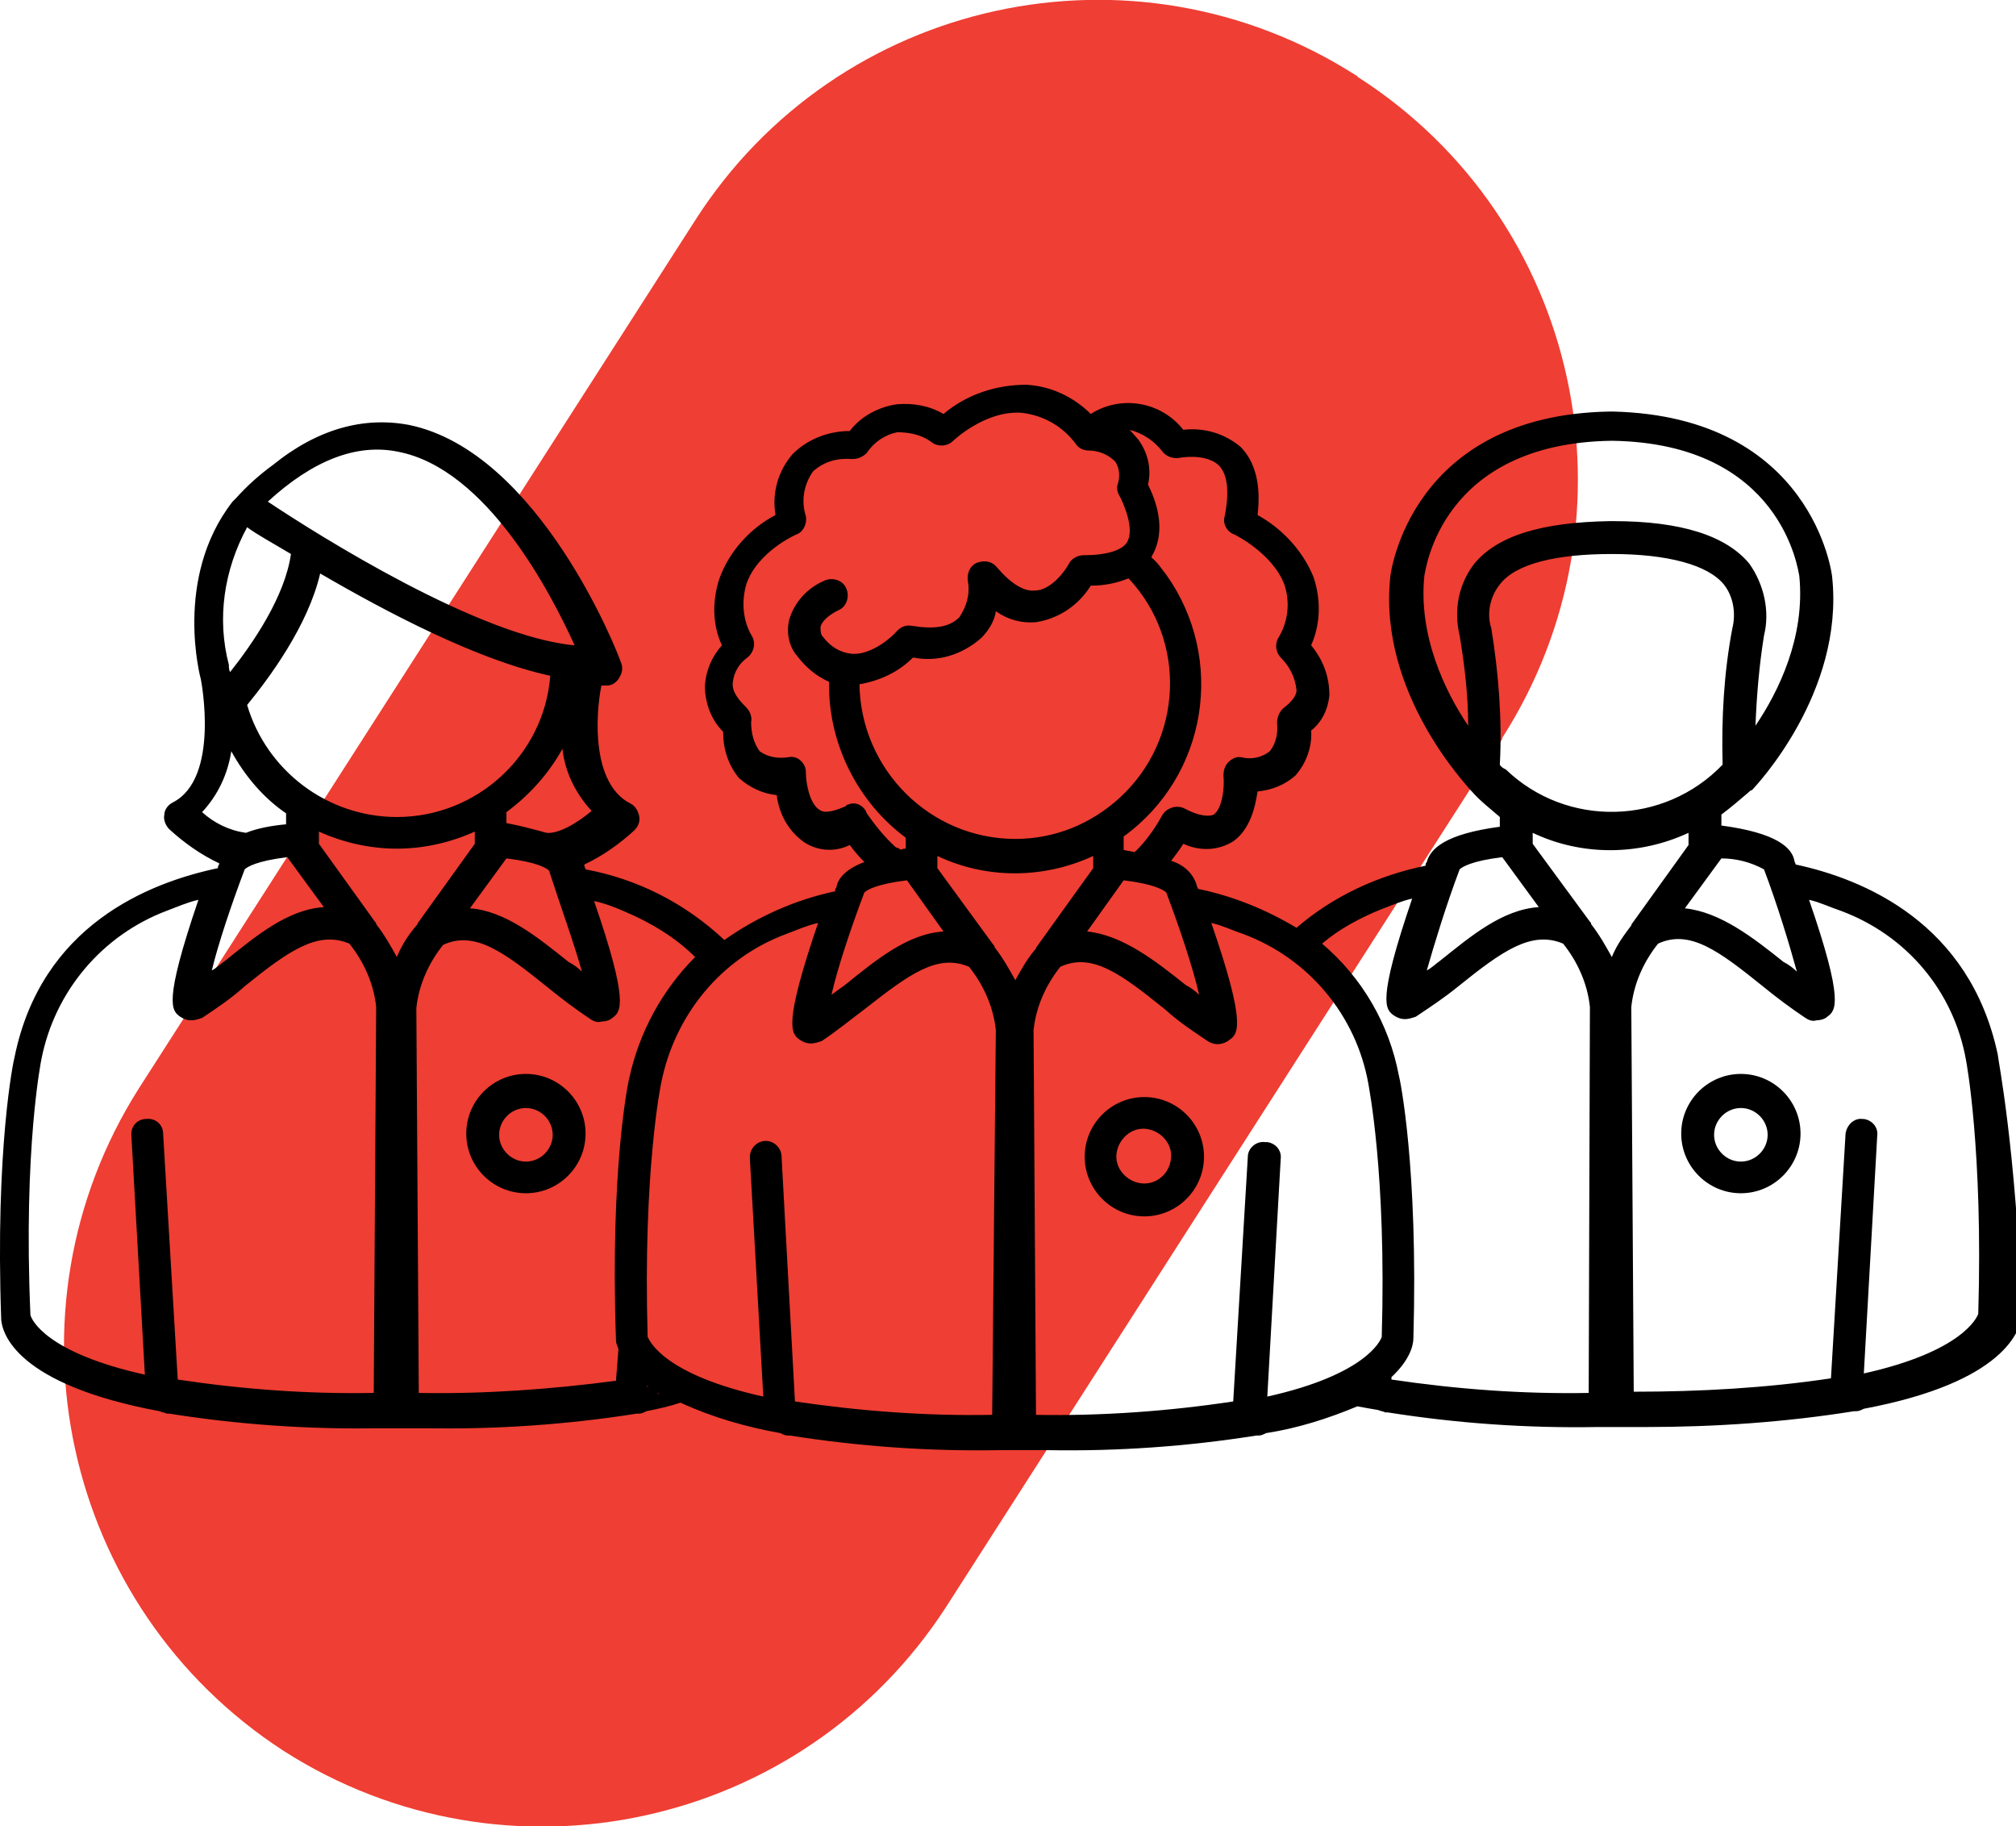 <?xml version="1.0" encoding="utf-8"?>
<!-- Generator: Adobe Illustrator 24.0.1, SVG Export Plug-In . SVG Version: 6.00 Build 0)  -->
<svg version="1.1" id="Layer_1" xmlns="http://www.w3.org/2000/svg" xmlns:xlink="http://www.w3.org/1999/xlink" x="0px" y="0px"
	 viewBox="0 0 165.6 150" style="enable-background:new 0 0 165.6 150;" xml:space="preserve">
<style type="text/css">
	.st0{fill:#EF3E33;}
</style>
<title>Artboard 1</title>
<g id="Merged">
	<path class="st0" d="M23.3,143.8L23.3,143.8C5.1,132-0.2,107.7,11.4,89.4l45.7-71.3c11.7-18.3,36-23.6,54.3-11.9c0,0,0.1,0,0.1,0.1
		l0,0c18.3,11.7,23.6,36,11.9,54.3c0,0,0,0,0,0.1L77.7,132C65.9,150.2,41.6,155.5,23.3,143.8z"/>
	<path d="M43.2,88.2c-2.7,0-4.9,2.2-4.9,4.9c0,2.7,2.2,4.9,4.9,4.9c2.7,0,4.9-2.2,4.9-4.9c0,0,0,0,0,0
		C48.1,90.4,45.9,88.2,43.2,88.2z M43.2,95.4c-1.2,0-2.2-1-2.2-2.2c0-1.2,1-2.2,2.2-2.2s2.2,1,2.2,2.2c0,0,0,0,0,0
		C45.4,94.4,44.4,95.4,43.2,95.4z"/>
	<path d="M143,88.2c-2.7,0-4.9,2.2-4.9,4.9c0,2.7,2.2,4.9,4.9,4.9s4.9-2.2,4.9-4.9l0,0C147.9,90.4,145.7,88.2,143,88.2z M143,95.4
		c-1.2,0-2.2-1-2.2-2.2s1-2.2,2.2-2.2c1.2,0,2.2,1,2.2,2.2C145.2,94.4,144.2,95.4,143,95.4z"/>
	<path d="M164.1,86.6c-2.3-10.8-11-14.4-16.6-15.6c0-0.1-0.1-0.2-0.1-0.3c-0.2-1.1-1.5-2.3-6-2.9v-0.9c0.8-0.6,1.5-1.2,2.2-1.8
		c0.1-0.1,0.2-0.2,0.3-0.2c0.3-0.3,7.6-8,6.6-17.5c0-0.2-1.6-13.2-18-13.6h-0.3c-16.4,0.3-18,13.4-18,13.6c-1,9.5,6.3,17.1,6.6,17.5
		l0.1,0.1c0.7,0.8,1.5,1.4,2.3,2.1v0.8c-4.5,0.6-5.7,1.8-6,2.9c-0.1,0.1-0.1,0.2-0.1,0.3c-3.9,0.8-7.6,2.5-10.6,5.1l0,0
		c-2.5-1.5-5.2-2.6-8.1-3.2c0-0.1-0.1-0.2-0.1-0.3c-0.3-1-1.1-1.7-2.1-2c0.3-0.4,0.7-0.9,1-1.4c1.3,0.6,2.8,0.6,4.1-0.2
		c1.4-1,1.8-2.8,2-4.1c1.1-0.1,2.2-0.5,3.1-1.3c0.9-1,1.4-2.4,1.3-3.7c0.9-0.7,1.4-1.8,1.5-2.9c0-1.5-0.5-2.9-1.5-4.1
		c0.8-1.8,0.8-3.8,0.2-5.6c-0.9-2.2-2.6-4-4.6-5.1c0.3-2.5-0.2-4.4-1.4-5.6c-1.3-1.1-3-1.6-4.7-1.4c-1.8-2.3-5.1-2.9-7.6-1.3
		c-1.4-1.4-3.3-2.3-5.3-2.4c-2.5,0-4.9,0.8-6.8,2.4c-1.2-0.7-2.5-0.9-3.8-0.8c-1.5,0.2-3,1-3.9,2.2c-1.8,0-3.5,0.7-4.7,1.9
		c-1.2,1.4-1.7,3.2-1.4,5c-2.1,1.1-3.8,3-4.6,5.2c-0.6,1.8-0.6,3.8,0.2,5.5c-0.8,0.9-1.3,2-1.4,3.3c0,1.4,0.5,2.8,1.5,3.8
		c0,1.4,0.4,2.7,1.3,3.8c0.9,0.8,2,1.3,3.1,1.4c0.2,1.6,1,3,2.3,3.9c1.1,0.7,2.5,0.8,3.7,0.2c0.3,0.4,0.7,0.9,1.2,1.4
		c-1.6,0.6-2.2,1.4-2.3,2.1c-0.1,0.1-0.1,0.2-0.1,0.3c-3.3,0.7-6.4,2.1-9.1,4l0,0c-3.2-3-7.1-5-11.4-5.8c0-0.1-0.1-0.2-0.1-0.3v-0.1
		c1.5-0.7,2.9-1.7,4.1-2.8c0.3-0.3,0.5-0.7,0.4-1.2c-0.1-0.4-0.3-0.8-0.7-1c-3.2-1.6-2.9-7.2-2.4-9.7h0.5c0.4,0,0.8-0.3,1-0.7
		c0.2-0.3,0.3-0.8,0.1-1.2c-0.2-0.7-6.7-17.3-17.4-19.5c-3.7-0.7-7.5,0.3-11.2,3.3c-1.1,0.8-2.1,1.7-3,2.7l-0.1,0.1
		c-0.1,0.1-0.2,0.2-0.2,0.2c-4.9,6.3-2.6,14.6-2.6,14.6s1.6,8.1-2.3,10.1c-0.4,0.2-0.7,0.6-0.7,1c-0.1,0.4,0.1,0.9,0.4,1.2
		c1.2,1.1,2.6,2.1,4.1,2.8v0.1c-0.1,0.1-0.1,0.2-0.1,0.3C12.2,72.5,3.4,76,1.2,86.8c-0.1,0.3-1.6,7.6-1.1,21.6
		c0.1,1.1,1.2,5.3,13,7.5c0.2,0.1,0.4,0.1,0.6,0.2h0.2c5.7,0.9,11.4,1.3,17.2,1.2h4c5.7,0.1,11.5-0.3,17.2-1.2h0.2
		c0.2,0,0.4-0.1,0.6-0.2c1-0.2,1.9-0.4,2.8-0.7c2.6,1.2,5.4,2,8.2,2.5c0.2,0.1,0.4,0.2,0.6,0.2h0.2c5.7,0.9,11.4,1.3,17.2,1.2h4
		c5.7,0.1,11.4-0.3,17.1-1.2h0.2c0.2,0,0.4-0.1,0.6-0.2c2.6-0.4,5.1-1.2,7.5-2.2l0,0c0.5,0.1,1.1,0.2,1.7,0.3
		c0.2,0.1,0.4,0.1,0.6,0.2h0.2c5.7,0.9,11.4,1.3,17.2,1.2h4c5.7,0,11.5-0.4,17.1-1.3h0.2c0.2,0,0.4-0.1,0.6-0.2
		c11.7-2.2,12.8-6.5,13-7.6C165.6,94.2,164.1,86.9,164.1,86.6z M144.9,71.4c1.1,2.9,2.1,6.2,2.7,8.4c-0.3-0.3-0.7-0.6-1.1-0.8
		c-2.5-2-5.2-4.1-8.1-4.4l3-4.1C142.6,70.5,143.8,70.8,144.9,71.4z M121.1,46.3c-1.3,1.7-1.7,3.8-1.2,5.9c0.4,2.4,0.7,4.9,0.7,7.4
		c-1.9-2.8-4.1-7.4-3.6-12.3c0.1-0.4,1.3-10.9,15.4-11.1c14,0.2,15.3,10.7,15.4,11.1c0.5,5-1.7,9.5-3.6,12.3
		c0.1-2.5,0.3-4.9,0.7-7.4c0.5-2,0-4.2-1.2-5.9c-1.9-2.3-5.6-3.5-11.2-3.5h-0.3C126.6,42.9,123,44,121.1,46.3z M123.2,62.8
		c0.2-3.7-0.1-7.5-0.7-11.2c-0.4-1.2-0.1-2.6,0.7-3.6c1.3-1.7,4.6-2.5,9.2-2.5s7.9,0.9,9.2,2.5c0.8,1,1,2.4,0.7,3.6
		c-0.7,3.7-0.9,7.4-0.8,11.2c-4.8,5-12.8,5.2-17.8,0.4C123.5,63.1,123.3,63,123.2,62.8z M119.9,71.4c0.2-0.2,1-0.7,3.5-1l3,4.1
		c-3,0.2-5.6,2.4-8.1,4.4c-0.3,0.2-0.7,0.6-1.1,0.8C117.8,77.6,118.8,74.3,119.9,71.4z M98.5,81.7c-0.3-0.3-0.7-0.6-1.1-0.8
		c-2.5-2-5.2-4.1-8.1-4.4l3-4.2c2.5,0.3,3.3,0.8,3.5,1C96.9,76.2,98,79.5,98.5,81.7z M83.4,68.9c-7,0-12.7-5.7-12.8-12.7
		c1.7-0.3,3.2-1,4.4-2.2c2,0.4,4-0.2,5.6-1.6c0.6-0.6,1.1-1.4,1.2-2.2c1,0.7,2.1,1,3.3,0.9c1.9-0.3,3.5-1.4,4.5-3
		c1.1,0,2.1-0.2,3.1-0.6c4.8,5.1,4.5,13.2-0.7,18C89.6,67.7,86.6,68.9,83.4,68.9z M95.5,37.1c0.3,0.4,0.9,0.6,1.4,0.5
		c0,0,2.1-0.4,3.2,0.6c0.9,0.9,0.8,2.7,0.5,4.2c-0.2,0.6,0.2,1.3,0.8,1.5c0,0,3.1,1.5,4.1,4.1c0.5,1.5,0.3,3.1-0.5,4.4
		c-0.3,0.5-0.2,1.2,0.2,1.6c0.7,0.7,1.2,1.6,1.3,2.7c0,0.2-0.1,0.7-1,1.4c-0.4,0.3-0.6,0.8-0.6,1.3c0.1,0.8-0.1,1.7-0.6,2.3
		c-0.6,0.5-1.5,0.7-2.3,0.5c-0.4-0.1-0.8,0.1-1.1,0.4c-0.3,0.3-0.4,0.7-0.4,1.1c0.1,1-0.1,2.7-0.8,3.2c-0.4,0.2-1.3,0.1-2.4-0.5
		c-0.6-0.3-1.4-0.1-1.8,0.5c-0.6,1.1-1.3,2.1-2.2,3c0,0-0.1,0-0.1,0.1l0,0c-0.2-0.1-0.6-0.1-0.9-0.2v-1.1c6.9-5,8.4-14.6,3.5-21.5
		c-0.4-0.5-0.7-1-1.2-1.4v-0.1c1.3-2.2,0.3-4.7-0.3-5.9c0.3-1.3,0-2.6-0.8-3.7l-0.7-0.8C93.9,35.6,94.8,36.2,95.5,37.1z M69.5,66.2
		c-0.7,0.3-1.7,0.7-2.2,0.3c-0.8-0.5-1.1-2.2-1.1-3c0-0.4-0.1-0.7-0.4-1c-0.3-0.3-0.7-0.4-1.1-0.3c-0.8,0.1-1.6,0-2.3-0.5
		c-0.5-0.7-0.7-1.5-0.7-2.4c0.1-0.4-0.1-0.9-0.4-1.2c-0.8-0.8-1.2-1.4-1.1-2.1c0.1-0.8,0.5-1.5,1.2-2c0.5-0.4,0.7-1.1,0.4-1.7
		c-0.8-1.3-0.9-2.9-0.5-4.3c0.9-2.7,4.1-4.1,4.1-4.1c0.6-0.2,0.9-0.9,0.8-1.5c-0.4-1.2-0.2-2.6,0.6-3.7c0.9-0.8,2-1.1,3.2-1
		c0.5,0,0.9-0.2,1.2-0.5c0.6-0.9,1.5-1.5,2.5-1.7c1,0,2,0.2,2.8,0.8c0.5,0.4,1.3,0.4,1.8-0.1c0,0,2.6-2.5,5.6-2.3
		c1.8,0.2,3.4,1.1,4.5,2.6c0.2,0.3,0.6,0.5,1,0.5c0.8,0,1.6,0.3,2.2,0.9c0.4,0.6,0.4,1.3,0.2,1.9c-0.1,0.3,0,0.7,0.2,1
		c0.3,0.6,1.2,2.6,0.6,3.7c-0.4,0.7-1.7,1.1-3.6,1.1c-0.5,0-1,0.3-1.2,0.7c-0.3,0.6-1.5,2.2-2.8,2.2c-0.9,0.1-2-0.6-3.1-1.9
		c-0.4-0.5-1-0.6-1.6-0.4c-0.6,0.2-0.9,0.9-0.8,1.5c0.2,1.1-0.1,2.1-0.7,3c-0.8,0.8-2,1-3.9,0.7c-0.5-0.1-0.9,0.1-1.2,0.4
		c-0.4,0.5-2.1,2-3.7,1.9c-1-0.1-1.8-0.6-2.4-1.4c-0.2-0.2-0.2-0.5-0.2-0.8c0.1-0.5,0.7-1,1.5-1.4c0.7-0.3,0.9-1.2,0.6-1.8
		c-0.3-0.7-1.2-0.9-1.8-0.6c-1.4,0.6-2.5,1.8-2.9,3.3c-0.2,1,0,2.1,0.7,2.9c0.7,0.9,1.5,1.6,2.6,2.1v0.3c0,4.9,2.4,9.6,6.3,12.5v0.9
		c-0.1,0-0.3,0-0.4,0.1c-0.1-0.1-0.3-0.2-0.4-0.2c-0.9-0.8-1.7-1.8-2.4-2.8c-0.2-0.6-0.8-0.9-1.3-0.8C69.6,66.1,69.5,66.1,69.5,66.2
		L69.5,66.2z M71,73.3c0.2-0.2,1-0.7,3.5-1l3,4.2c-3,0.2-5.6,2.4-8.1,4.4l-1.1,0.8C68.8,79.5,69.9,76.2,71,73.3L71,73.3z M47.8,79.8
		c-0.3-0.3-0.7-0.6-1.1-0.8c-2.5-2-5.2-4.2-8.1-4.4l3-4.1c2.5,0.3,3.3,0.8,3.5,1C46,74.3,47.2,77.6,47.8,79.8L47.8,79.8z M32.6,67.1
		c-5.7,0-10.7-3.8-12.3-9.2c1.8-2.2,5-6.5,6-10.8c5.5,3.2,12.9,7.1,18.9,8.4C44.7,62,39.2,67.1,32.6,67.1z M44.9,68.4
		c-1.1-0.3-2.2-0.6-3.3-0.8v-0.9c1.9-1.4,3.5-3.2,4.6-5.2c0.2,1.9,1.1,3.7,2.4,5.1C47.3,67.7,45.8,68.5,44.9,68.4z M32.7,37.1
		C40,38.5,45.3,48.8,47.2,53c-7.8-0.7-21-9-25.2-11.8C25.7,37.8,29.3,36.4,32.7,37.1z M20.3,43.3c0.8,0.6,2.1,1.3,3.6,2.2
		c-0.5,3.5-3.1,7.3-5,9.7c-0.1-0.2-0.1-0.4-0.1-0.6C17.8,50.8,18.4,46.8,20.3,43.3z M16.6,66.7c1.3-1.4,2.1-3.1,2.4-5
		c1.1,2,2.6,3.8,4.5,5.1v0.9c-1.1,0.1-2.3,0.3-3.3,0.7C18.8,68.2,17.6,67.6,16.6,66.7z M20.1,71.4c0.2-0.2,1-0.7,3.5-1l3,4.1
		c-3,0.2-5.6,2.4-8.1,4.4c-0.3,0.2-0.7,0.6-1.1,0.8C17.9,77.6,19,74.3,20.1,71.4z M30.7,114.4c-5.4,0.1-10.8-0.3-16.1-1.1l-1.2-20.2
		c0-0.7-0.6-1.3-1.4-1.2c-0.7,0-1.3,0.6-1.2,1.4c0,0,0,0,0,0.1l1.1,19.5c-8.1-1.8-9.3-4.5-9.4-4.9C1.9,94.3,3.4,87,3.4,87
		c1.1-5.6,5-10.2,10.3-12.2c0.8-0.3,1.7-0.7,2.6-0.9c-2.9,8.5-2.2,9.1-1.5,9.6c0.3,0.2,0.6,0.3,0.9,0.3c0.3,0,0.6-0.1,0.9-0.2
		c1.2-0.8,2.4-1.6,3.5-2.6c3.6-2.9,6-4.6,8.6-3.5c1.2,1.5,2,3.3,2.2,5.2L30.7,114.4z M32.6,78.6c-0.5-0.9-1-1.8-1.7-2.7
		c0-0.1,0-0.1-0.1-0.2l-4.6-6.4v-1c2,0.9,4.2,1.4,6.4,1.4c2.2,0,4.4-0.5,6.4-1.4v1l-4.6,6.4c0,0-0.1,0.1-0.1,0.2
		C33.6,76.7,33,77.6,32.6,78.6z M34.4,114.4l-0.2-31.6c0.2-1.9,1-3.7,2.2-5.2c2.6-1.2,5,0.6,8.6,3.5c1.1,0.9,2.3,1.8,3.5,2.6
		c0.3,0.2,0.6,0.3,0.9,0.2c0.3,0,0.7-0.1,0.9-0.3c0.7-0.5,1.4-1.2-1.5-9.6c0.9,0.2,1.7,0.5,2.6,0.9c2.1,0.9,4.1,2.1,5.7,3.7
		c-2.7,2.7-4.6,6.2-5.4,9.9c-0.1,0.3-1.6,7.6-1.1,21.6c0,0.2,0.1,0.4,0.2,0.7l-0.2,2.6C45.3,114.1,39.8,114.5,34.4,114.4z M52.1,113
		L52.1,113C52.2,113,52.1,113,52.1,113L52.1,113z M54.6,114.7C54.6,114.7,54.7,114.8,54.6,114.7L54.6,114.7L54.6,114.7z M52.4,113.2
		L52.4,113.2C52.5,113.3,52.5,113.3,52.4,113.2L52.4,113.2z M52.8,113.6L52.8,113.6C52.9,113.6,52.8,113.6,52.8,113.6L52.8,113.6z
		 M53.1,113.8c0.1,0,0.1,0.1,0.2,0.1C53.2,113.9,53.2,113.9,53.1,113.8L53.1,113.8z M53.6,114.1c0.1,0,0.1,0.1,0.2,0.1
		C53.7,114.2,53.7,114.1,53.6,114.1L53.6,114.1z M54,114.4c0.1,0,0.1,0.1,0.2,0.1C54.1,114.5,54.1,114.5,54,114.4L54,114.4z
		 M81.5,116.2c-5.4,0.1-10.8-0.3-16.2-1.1L64.2,95c0-0.7-0.6-1.3-1.3-1.3c-0.7,0-1.3,0.6-1.3,1.3c0,0.1,0,0.1,0,0.2l1.1,19.5
		c-8.1-1.8-9.3-4.5-9.5-4.9C52.8,96.2,54.3,89,54.3,89c1.1-5.6,4.9-10.3,10.3-12.3c0.8-0.3,1.7-0.7,2.6-0.9
		c-2.9,8.5-2.2,9.1-1.5,9.6c0.3,0.2,0.6,0.3,0.9,0.3c0.3,0,0.6-0.1,0.9-0.2c1.2-0.8,2.3-1.7,3.5-2.6c3.7-2.9,6-4.6,8.6-3.5
		c1.2,1.5,2,3.3,2.2,5.2L81.5,116.2z M83.4,80.5c-0.5-0.9-1-1.8-1.7-2.7c0-0.1,0-0.1-0.1-0.2L77,71.3v-1c4,1.9,8.7,1.9,12.8,0v1
		l-4.6,6.4c0,0-0.1,0.1-0.1,0.2C84.4,78.7,83.9,79.6,83.4,80.5z M103.9,93.8c-0.7-0.1-1.4,0.5-1.4,1.2c0,0,0,0,0,0l-1.2,20.1
		c-5.3,0.8-10.8,1.2-16.2,1.1l-0.2-31.6c0.2-1.9,1-3.7,2.2-5.2c2.6-1.2,5,0.6,8.6,3.5c1.1,1,2.3,1.8,3.5,2.6
		c0.6,0.4,1.3,0.3,1.8-0.1c0.7-0.5,1.4-1.2-1.5-9.6c0.9,0.2,1.7,0.6,2.6,0.9c5.4,2,9.3,6.7,10.3,12.3c0,0.1,1.5,7.3,1.1,20.8
		c-0.1,0.3-1.3,3.1-9.4,4.9l1.1-19.5c0.1-0.7-0.4-1.3-1.1-1.4C104,93.8,104,93.8,103.9,93.8z M112,114.8
		C111.9,114.8,111.9,114.8,112,114.8L112,114.8L112,114.8z M130.5,114.4c-5.4,0.1-10.8-0.3-16.2-1.1v-0.2l0,0
		c1.5-1.4,1.8-2.6,1.8-3.2c0.4-14-1.1-21.3-1.2-21.6c-0.8-4.2-3-8-6.3-10.8l0,0c1.4-1.2,3.1-2.1,4.8-2.8c0.8-0.3,1.7-0.7,2.6-0.9
		c-2.9,8.5-2.2,9.1-1.5,9.6c0.3,0.2,0.6,0.3,0.9,0.3c0.3,0,0.6-0.1,0.9-0.2c1.2-0.8,2.4-1.6,3.5-2.5c3.6-2.9,6-4.6,8.6-3.5
		c1.2,1.5,2,3.3,2.2,5.2L130.5,114.4z M114,113.4C114,113.4,114.1,113.4,114,113.4C114.1,113.4,114,113.4,114,113.4L114,113.4z
		 M132.4,78.6c-0.5-0.9-1-1.8-1.7-2.7c0-0.1,0-0.1-0.1-0.2l-4.7-6.4v-0.9c4,1.9,8.7,1.9,12.8,0v1l-4.6,6.4c0,0-0.1,0.1-0.1,0.2
		C133.4,76.8,132.8,77.6,132.4,78.6L132.4,78.6z M162.5,107.9c-0.1,0.3-1.3,3.1-9.4,4.9l1.1-19.5c0.1-0.7-0.4-1.3-1.1-1.4
		c0,0-0.1,0-0.1,0c-0.7-0.1-1.3,0.5-1.4,1.2c0,0,0,0,0,0l-1.2,20.1c-5.3,0.8-10.8,1.1-16.2,1.1l-0.2-31.6c0.2-1.9,1-3.7,2.2-5.2
		c2.6-1.2,5,0.6,8.6,3.5c1.1,0.9,2.3,1.8,3.5,2.6c0.3,0.2,0.6,0.3,0.9,0.2c0.3,0,0.7-0.1,0.9-0.3c0.7-0.5,1.4-1.2-1.5-9.6
		c0.9,0.2,1.7,0.6,2.6,0.9c5.4,2,9.3,6.6,10.3,12.3C161.5,87.1,162.9,94.4,162.5,107.9L162.5,107.9z"/>
	<path d="M94,90.1c-2.7,0-4.9,2.2-4.9,4.9s2.2,4.9,4.9,4.9s4.9-2.2,4.9-4.9c0,0,0,0,0,0C98.9,92.3,96.7,90.1,94,90.1
		C94,90.1,94,90.1,94,90.1z M94,97.2c-1.2,0-2.3-1-2.3-2.2c0-1.2,1-2.3,2.2-2.3s2.3,1,2.3,2.2c0,0,0,0,0,0
		C96.2,96.2,95.2,97.2,94,97.2C94,97.2,94,97.2,94,97.2z"/>
</g>
</svg>
